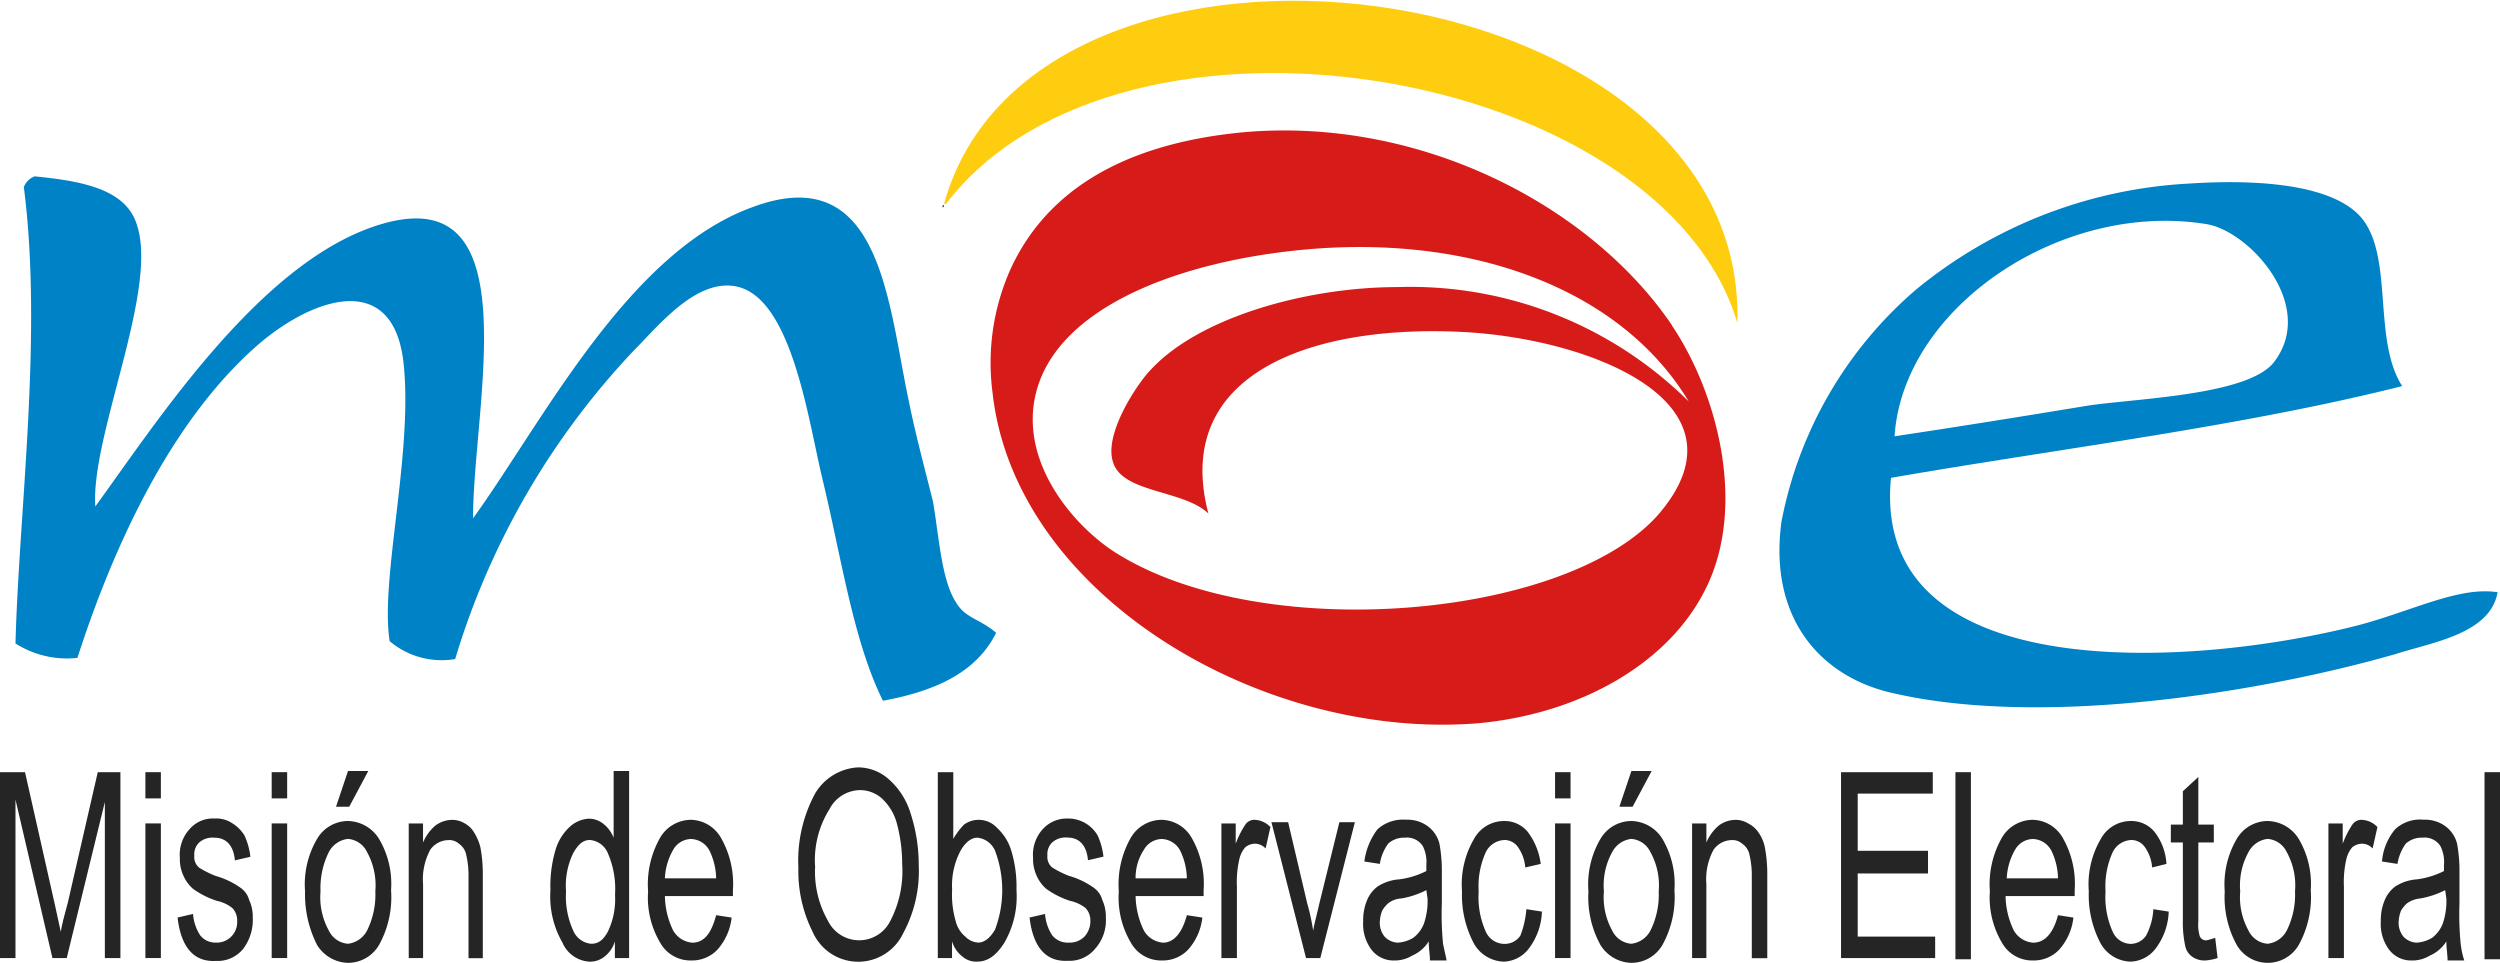 <svg xmlns="http://www.w3.org/2000/svg" width="103.999" height="40.053" viewBox="0 0 103.999 40.053">
  <g id="logo_moe_Mesa_de_trabajo_1" data-name="logo moe_Mesa de trabajo 1" transform="translate(-1.7 -1.6)">
    <path id="Trazado_4593" data-name="Trazado 4593" d="M1.7,74.133V66.4H2.741L3.98,71.9l.248,1.14c.05-.3.149-.694.3-1.239l1.239-5.4h.942v7.733H6.062V67.639L4.476,74.133H3.881L2.344,67.54v6.593Z" transform="translate(0 -32.678)" fill="#252525"/>
    <path id="Trazado_4594" data-name="Trazado 4594" d="M13.9,66.4h.644v1.091H13.9Zm0,2.132h.644v5.6H13.9Z" transform="translate(-6.152 -32.678)" fill="#252525"/>
    <path id="Trazado_4595" data-name="Trazado 4595" d="M16.6,74.414l.644-.149a1.882,1.882,0,0,0,.3.892.8.8,0,0,0,.644.3.85.85,0,0,0,.892-.892.746.746,0,0,0-.2-.545,1.547,1.547,0,0,0-.644-.3,3.53,3.53,0,0,1-.991-.5,1.554,1.554,0,0,1-.4-.545,1.655,1.655,0,0,1-.149-.744,1.58,1.58,0,0,1,.4-1.19,1.28,1.28,0,0,1,1.041-.446,1.2,1.2,0,0,1,.744.2,1.575,1.575,0,0,1,.5.5,2.8,2.8,0,0,1,.248.892l-.644.149c-.05-.595-.347-.942-.843-.942a.841.841,0,0,0-.644.2.677.677,0,0,0-.2.545.575.575,0,0,0,.2.5,4.128,4.128,0,0,0,.694.347,3.336,3.336,0,0,1,1.041.5.909.909,0,0,1,.347.5,1.655,1.655,0,0,1,.149.744,2,2,0,0,1-.4,1.289,1.371,1.371,0,0,1-1.14.5c-.892.05-1.438-.545-1.586-1.785" transform="translate(-7.514 -34.645)" fill="#252525"/>
    <path id="Trazado_4596" data-name="Trazado 4596" d="M24.5,66.4h.644v1.091H24.5Zm0,2.132h.644v5.6H24.5Z" transform="translate(-11.498 -32.678)" fill="#252525"/>
    <path id="Trazado_4597" data-name="Trazado 4597" d="M27.3,71.307a3.739,3.739,0,0,1,.5-2.181,1.494,1.494,0,0,1,1.289-.744,1.555,1.555,0,0,1,1.289.744,3.667,3.667,0,0,1,.5,2.132,4.1,4.1,0,0,1-.5,2.28,1.494,1.494,0,0,1-1.289.744,1.555,1.555,0,0,1-1.289-.744,4.645,4.645,0,0,1-.5-2.231m.644,0a2.869,2.869,0,0,0,.347,1.636.961.961,0,0,0,.793.545,1.029,1.029,0,0,0,.793-.545,3.347,3.347,0,0,0,.347-1.636,2.869,2.869,0,0,0-.347-1.636.961.961,0,0,0-.793-.545,1.029,1.029,0,0,0-.793.545,3.347,3.347,0,0,0-.347,1.636m.644-3.52.5-1.487h.843l-.793,1.487Z" transform="translate(-12.91 -32.628)" fill="#252525"/>
    <path id="Trazado_4598" data-name="Trazado 4598" d="M36,76.15v-5.6h.595v.793a1.924,1.924,0,0,1,.5-.694,1.184,1.184,0,0,1,.694-.248,1,1,0,0,1,.545.149,1.015,1.015,0,0,1,.4.4,2.146,2.146,0,0,1,.248.595,6.02,6.02,0,0,1,.1,1.14v3.47h-.595V72.73a3.693,3.693,0,0,0-.1-.892.722.722,0,0,0-.3-.446.606.606,0,0,0-.446-.149.941.941,0,0,0-.744.4,2.589,2.589,0,0,0-.3,1.438V76.15Z" transform="translate(-17.297 -34.695)" fill="#252525"/>
    <path id="Trazado_4599" data-name="Trazado 4599" d="M50.577,74.083v-.694a1.259,1.259,0,0,1-.446.644.953.953,0,0,1-.595.2,1.3,1.3,0,0,1-1.14-.793,3.843,3.843,0,0,1-.5-2.181,5.275,5.275,0,0,1,.2-1.636,2.114,2.114,0,0,1,.595-.991,1.276,1.276,0,0,1,.793-.347.953.953,0,0,1,.595.2,1.353,1.353,0,0,1,.446.595V66.3h.644v7.783Zm-2.032-2.776a3.428,3.428,0,0,0,.3,1.636.893.893,0,0,0,.744.545c.3,0,.5-.149.694-.5a3.118,3.118,0,0,0,.3-1.537,3.754,3.754,0,0,0-.3-1.735.893.893,0,0,0-.744-.545c-.3,0-.5.2-.694.545a3.08,3.08,0,0,0-.3,1.586" transform="translate(-23.298 -32.628)" fill="#252525"/>
    <path id="Trazado_4600" data-name="Trazado 4600" d="M58.926,74.366l.644.1a2.4,2.4,0,0,1-.595,1.338,1.458,1.458,0,0,1-1.091.446,1.437,1.437,0,0,1-1.289-.744,3.667,3.667,0,0,1-.5-2.132,3.917,3.917,0,0,1,.5-2.231,1.494,1.494,0,0,1,1.289-.744,1.477,1.477,0,0,1,1.239.744,3.843,3.843,0,0,1,.5,2.181v.248H56.794a3.386,3.386,0,0,0,.347,1.438,1.011,1.011,0,0,0,.793.5c.5,0,.793-.4.991-1.14m-2.132-1.537h2.132a2.72,2.72,0,0,0-.248-1.091.9.9,0,0,0-.793-.545.874.874,0,0,0-.744.446,2.6,2.6,0,0,0-.347,1.19" transform="translate(-27.434 -34.695)" fill="#252525"/>
    <path id="Trazado_4601" data-name="Trazado 4601" d="M68.7,70.164a5.876,5.876,0,0,1,.694-3.073A2.218,2.218,0,0,1,71.179,66a1.921,1.921,0,0,1,1.289.5,3.067,3.067,0,0,1,.892,1.388,6.934,6.934,0,0,1,.347,2.181,5.421,5.421,0,0,1-.644,2.826,2.068,2.068,0,0,1-3.767-.05,5.617,5.617,0,0,1-.595-2.677m.694,0a4.119,4.119,0,0,0,.545,2.231,1.444,1.444,0,0,0,2.578,0,4.479,4.479,0,0,0,.5-2.379,6.464,6.464,0,0,0-.248-1.785,2.2,2.2,0,0,0-.595-.942,1.36,1.36,0,0,0-.892-.347,1.446,1.446,0,0,0-1.289.793,3.978,3.978,0,0,0-.595,2.429" transform="translate(-33.788 -32.477)" fill="#252525"/>
    <path id="Trazado_4602" data-name="Trazado 4602" d="M80.995,74.133H80.4V66.4h.644v2.776a3.09,3.09,0,0,1,.446-.595,1.042,1.042,0,0,1,1.388.149,2.114,2.114,0,0,1,.595.991,5.144,5.144,0,0,1,.2,1.586,3.843,3.843,0,0,1-.5,2.181c-.347.545-.694.793-1.14.793a.865.865,0,0,1-.595-.2,1.259,1.259,0,0,1-.446-.644v.694Zm0-2.826a3.935,3.935,0,0,0,.149,1.289,1.2,1.2,0,0,0,.4.644.8.8,0,0,0,.545.248c.248,0,.5-.2.694-.545a4.647,4.647,0,0,0,0-3.272.893.893,0,0,0-.744-.545c-.248,0-.5.2-.694.545a3.087,3.087,0,0,0-.347,1.636" transform="translate(-39.688 -32.678)" fill="#252525"/>
    <path id="Trazado_4603" data-name="Trazado 4603" d="M88.1,74.414l.644-.149a1.882,1.882,0,0,0,.3.892.832.832,0,0,0,.694.3.856.856,0,0,0,.644-.248.942.942,0,0,0,.248-.644.746.746,0,0,0-.2-.545,1.547,1.547,0,0,0-.644-.3,3.531,3.531,0,0,1-.991-.5,1.553,1.553,0,0,1-.4-.545,1.655,1.655,0,0,1-.149-.744,1.58,1.58,0,0,1,.4-1.19,1.35,1.35,0,0,1,1.041-.446,1.417,1.417,0,0,1,1.239.694,2.8,2.8,0,0,1,.248.892l-.644.149c-.05-.595-.347-.942-.843-.942a.841.841,0,0,0-.644.2.677.677,0,0,0-.2.545.575.575,0,0,0,.2.5,4.128,4.128,0,0,0,.694.347,3.336,3.336,0,0,1,1.041.5.909.909,0,0,1,.347.5,1.656,1.656,0,0,1,.149.744,1.771,1.771,0,0,1-.446,1.289,1.371,1.371,0,0,1-1.14.5c-.892.05-1.438-.545-1.586-1.785" transform="translate(-43.571 -34.645)" fill="#252525"/>
    <path id="Trazado_4604" data-name="Trazado 4604" d="M98.426,74.366l.644.1a2.4,2.4,0,0,1-.595,1.338,1.458,1.458,0,0,1-1.091.446,1.437,1.437,0,0,1-1.289-.744,3.667,3.667,0,0,1-.5-2.132,3.917,3.917,0,0,1,.5-2.231,1.494,1.494,0,0,1,1.289-.744,1.477,1.477,0,0,1,1.239.744,3.843,3.843,0,0,1,.5,2.181v.248H96.294a3.386,3.386,0,0,0,.347,1.438,1.011,1.011,0,0,0,.793.5c.446,0,.793-.4.991-1.14m-2.132-1.537h2.132a2.72,2.72,0,0,0-.248-1.091.9.9,0,0,0-.793-.545.874.874,0,0,0-.744.446,2.115,2.115,0,0,0-.347,1.19" transform="translate(-47.353 -34.695)" fill="#252525"/>
    <path id="Trazado_4605" data-name="Trazado 4605" d="M104.2,76.15v-5.6h.595v.843a3.787,3.787,0,0,1,.4-.793.451.451,0,0,1,.4-.2.96.96,0,0,1,.644.3l-.2.892a.605.605,0,0,0-.446-.2.659.659,0,0,0-.4.149,1.162,1.162,0,0,0-.248.5,4.252,4.252,0,0,0-.1,1.14V76.15Z" transform="translate(-51.69 -34.695)" fill="#252525"/>
    <path id="Trazado_4606" data-name="Trazado 4606" d="M109.838,76.251,108.4,70.6h.694l.793,3.371a9.372,9.372,0,0,1,.248,1.14c.05-.3.149-.644.248-1.091l.843-3.42h.644l-1.438,5.651Z" transform="translate(-53.808 -34.796)" fill="#252525"/>
    <path id="Trazado_4607" data-name="Trazado 4607" d="M118.826,75.456a1.549,1.549,0,0,1-.694.595,1.4,1.4,0,0,1-.744.2,1.151,1.151,0,0,1-.942-.446,1.791,1.791,0,0,1-.347-1.19,2.137,2.137,0,0,1,.149-.843,1.353,1.353,0,0,1,.446-.595,1.882,1.882,0,0,1,.892-.3,3.457,3.457,0,0,0,1.14-.347v-.248a1.479,1.479,0,0,0-.149-.793.783.783,0,0,0-.744-.347.981.981,0,0,0-.694.248,1.943,1.943,0,0,0-.347.843l-.644-.1a2.8,2.8,0,0,1,.545-1.338,1.58,1.58,0,0,1,1.19-.4,1.429,1.429,0,0,1,.942.3,1.3,1.3,0,0,1,.446.694,6.211,6.211,0,0,1,.1,1.19V73.87a12.719,12.719,0,0,0,.05,1.685c.05.248.1.446.149.694h-.694c0-.248-.05-.5-.05-.793m-.1-2.132a3.628,3.628,0,0,1-1.041.347.958.958,0,0,0-.545.2,1.314,1.314,0,0,0-.248.3,1.447,1.447,0,0,0-.1.446.914.914,0,0,0,.2.644.8.8,0,0,0,.545.248,1.406,1.406,0,0,0,.644-.2,1.353,1.353,0,0,0,.446-.595,2.9,2.9,0,0,0,.149-1.041l-.05-.347Z" transform="translate(-57.691 -34.695)" fill="#252525"/>
    <path id="Trazado_4608" data-name="Trazado 4608" d="M127.077,74.168l.644.1a2.7,2.7,0,0,1-.545,1.537,1.366,1.366,0,0,1-1.041.545,1.477,1.477,0,0,1-1.239-.744,4.3,4.3,0,0,1-.5-2.181,3.739,3.739,0,0,1,.5-2.181,1.418,1.418,0,0,1,1.239-.744,1.248,1.248,0,0,1,.991.446,2.8,2.8,0,0,1,.545,1.338l-.644.149a1.672,1.672,0,0,0-.3-.843.685.685,0,0,0-.545-.3.9.9,0,0,0-.793.5,3.428,3.428,0,0,0-.3,1.636,3.521,3.521,0,0,0,.3,1.685.85.85,0,0,0,.793.5.78.78,0,0,0,.644-.347,3.961,3.961,0,0,0,.248-1.091" transform="translate(-61.877 -34.746)" fill="#252525"/>
    <path id="Trazado_4609" data-name="Trazado 4609" d="M132.2,66.4h.644v1.091H132.2Zm0,2.132h.644v5.6H132.2Z" transform="translate(-65.81 -32.678)" fill="#252525"/>
    <path id="Trazado_4610" data-name="Trazado 4610" d="M135,71.307a3.739,3.739,0,0,1,.5-2.181,1.494,1.494,0,0,1,1.289-.744,1.555,1.555,0,0,1,1.289.744,3.667,3.667,0,0,1,.5,2.132,4.1,4.1,0,0,1-.5,2.28,1.494,1.494,0,0,1-1.289.744,1.555,1.555,0,0,1-1.289-.744,4.136,4.136,0,0,1-.5-2.231m.644,0a2.869,2.869,0,0,0,.347,1.636.961.961,0,0,0,.793.545,1.029,1.029,0,0,0,.793-.545,3.347,3.347,0,0,0,.347-1.636,2.869,2.869,0,0,0-.347-1.636.961.961,0,0,0-.793-.545,1.029,1.029,0,0,0-.793.545,2.869,2.869,0,0,0-.347,1.636m.644-3.52.5-1.487h.843l-.793,1.487Z" transform="translate(-67.222 -32.628)" fill="#252525"/>
    <path id="Trazado_4611" data-name="Trazado 4611" d="M143.7,76.15v-5.6h.595v.793a1.924,1.924,0,0,1,.5-.694,1.184,1.184,0,0,1,.694-.248,1,1,0,0,1,.545.149,1.128,1.128,0,0,1,.446.4,1.654,1.654,0,0,1,.248.595,6.019,6.019,0,0,1,.1,1.14v3.47h-.644V72.73a3.693,3.693,0,0,0-.1-.892.722.722,0,0,0-.3-.446.606.606,0,0,0-.446-.149.941.941,0,0,0-.744.4,2.589,2.589,0,0,0-.3,1.438V76.15Z" transform="translate(-71.61 -34.695)" fill="#252525"/>
    <path id="Trazado_4612" data-name="Trazado 4612" d="M156.2,74.133V66.4h3.817v.892h-3.123v2.379h2.925v.942h-2.925v2.627h3.222v.892Z" transform="translate(-77.914 -32.678)" fill="#252525"/>
    <rect id="Rectángulo_3658" data-name="Rectángulo 3658" width="0.644" height="7.783" transform="translate(83.045 33.722)" fill="#252525"/>
    <path id="Trazado_4613" data-name="Trazado 4613" d="M171.526,74.366l.644.1a2.4,2.4,0,0,1-.595,1.338,1.458,1.458,0,0,1-1.091.446,1.437,1.437,0,0,1-1.289-.744,3.667,3.667,0,0,1-.5-2.132,3.917,3.917,0,0,1,.5-2.231,1.494,1.494,0,0,1,1.289-.744,1.477,1.477,0,0,1,1.239.744,3.843,3.843,0,0,1,.5,2.181v.248h-2.875a3.386,3.386,0,0,0,.347,1.438,1.011,1.011,0,0,0,.793.5c.5,0,.843-.4,1.041-1.14m-2.132-1.537h2.132a2.72,2.72,0,0,0-.248-1.091.9.9,0,0,0-.793-.545.874.874,0,0,0-.744.446,2.6,2.6,0,0,0-.347,1.19" transform="translate(-84.217 -34.695)" fill="#252525"/>
    <path id="Trazado_4614" data-name="Trazado 4614" d="M179.677,74.168l.644.1a2.7,2.7,0,0,1-.545,1.537,1.366,1.366,0,0,1-1.041.545,1.477,1.477,0,0,1-1.239-.744,4.3,4.3,0,0,1-.5-2.181,3.739,3.739,0,0,1,.5-2.181,1.418,1.418,0,0,1,1.239-.744,1.248,1.248,0,0,1,.991.446,2.374,2.374,0,0,1,.5,1.338l-.595.149a1.672,1.672,0,0,0-.3-.843.685.685,0,0,0-.545-.3.9.9,0,0,0-.793.5,3.428,3.428,0,0,0-.3,1.636,3.521,3.521,0,0,0,.3,1.685.833.833,0,0,0,.744.5.78.78,0,0,0,.644-.347,2.626,2.626,0,0,0,.3-1.091" transform="translate(-88.403 -34.746)" fill="#252525"/>
    <path id="Trazado_4615" data-name="Trazado 4615" d="M185.734,73.492l.1.843a2.181,2.181,0,0,1-.5.1.891.891,0,0,1-.545-.149.722.722,0,0,1-.3-.446,4.7,4.7,0,0,1-.1-1.091V69.526h-.5v-.744h.5V67.395l.644-.595v1.983h.644v.744h-.644V72.8a1.71,1.71,0,0,0,.05.595.272.272,0,0,0,.3.2,3.156,3.156,0,0,0,.347-.1" transform="translate(-91.883 -32.88)" fill="#252525"/>
    <path id="Trazado_4616" data-name="Trazado 4616" d="M188.4,73.425a3.739,3.739,0,0,1,.5-2.181,1.494,1.494,0,0,1,1.289-.744,1.555,1.555,0,0,1,1.289.744,3.667,3.667,0,0,1,.5,2.132,4.1,4.1,0,0,1-.5,2.28,1.489,1.489,0,0,1-2.578,0,4.136,4.136,0,0,1-.5-2.231m.644,0a2.868,2.868,0,0,0,.347,1.636.961.961,0,0,0,.793.545,1.029,1.029,0,0,0,.793-.545,3.347,3.347,0,0,0,.347-1.636,2.869,2.869,0,0,0-.347-1.636.961.961,0,0,0-.793-.545,1.029,1.029,0,0,0-.793.545,2.869,2.869,0,0,0-.347,1.636" transform="translate(-94.152 -34.746)" fill="#252525"/>
    <path id="Trazado_4617" data-name="Trazado 4617" d="M197.1,76.15v-5.6h.595v.843a3.786,3.786,0,0,1,.4-.793.451.451,0,0,1,.4-.2.96.96,0,0,1,.644.3l-.2.892a.605.605,0,0,0-.446-.2.659.659,0,0,0-.4.149,1.162,1.162,0,0,0-.248.5,4.252,4.252,0,0,0-.1,1.14V76.15Z" transform="translate(-98.539 -34.695)" fill="#252525"/>
    <path id="Trazado_4618" data-name="Trazado 4618" d="M204.226,75.456a1.55,1.55,0,0,1-.694.595,1.4,1.4,0,0,1-.744.2,1.151,1.151,0,0,1-.942-.446,1.791,1.791,0,0,1-.347-1.19,2.136,2.136,0,0,1,.149-.843,1.353,1.353,0,0,1,.446-.595,1.882,1.882,0,0,1,.892-.3,3.457,3.457,0,0,0,1.14-.347v-.248a1.48,1.48,0,0,0-.149-.793.783.783,0,0,0-.744-.347.981.981,0,0,0-.694.248,1.944,1.944,0,0,0-.347.843l-.644-.1a2.384,2.384,0,0,1,.545-1.338,1.512,1.512,0,0,1,1.19-.4,1.429,1.429,0,0,1,.942.3,1.3,1.3,0,0,1,.446.694,6.211,6.211,0,0,1,.1,1.19V73.87a12.723,12.723,0,0,0,.05,1.685,3.474,3.474,0,0,0,.149.694h-.694c0-.248-.05-.5-.05-.793m-.05-2.132a3.628,3.628,0,0,1-1.041.347,1.142,1.142,0,0,0-.545.2,1.315,1.315,0,0,0-.248.3,1.448,1.448,0,0,0-.1.446.914.914,0,0,0,.2.644.8.8,0,0,0,.545.248,1.406,1.406,0,0,0,.644-.2,1.353,1.353,0,0,0,.446-.595,2.9,2.9,0,0,0,.149-1.041l-.05-.347Z" transform="translate(-100.758 -34.695)" fill="#252525"/>
    <rect id="Rectángulo_3659" data-name="Rectángulo 3659" width="0.644" height="7.783" transform="translate(105.055 33.722)" fill="#252525"/>
    <g id="Grupo_3986" data-name="Grupo 3986" transform="translate(2.344 1.6)">
      <rect id="Rectángulo_3660" data-name="Rectángulo 3660" width="103.206" height="30.139" transform="translate(0.05)" fill="none"/>
      <g id="Grupo_3985" data-name="Grupo 3985" transform="translate(0)">
        <rect id="Rectángulo_3661" data-name="Rectángulo 3661" width="103.206" height="30.139" transform="translate(0.05)" fill="none"/>
        <path id="Trazado_4619" data-name="Trazado 4619" d="M175.059,35.334c2.28-.595,4.214-1.636,5.849-1.388-.3,1.735-2.726,2.082-4.263,2.578-5.354,1.537-14.475,3.073-20.82,1.636-3.024-.644-5.254-3.073-4.709-7.138a16.9,16.9,0,0,1,5.6-9.666,19.5,19.5,0,0,1,11.4-4.412c2.28-.149,5.849-.1,7.138,1.438,1.338,1.636.446,5.056,1.685,6.989-6.692,1.685-14.128,2.578-21.266,3.817-.843,8.675,12.343,7.931,19.382,6.147m-3.42-11c1.735-2.33-1.041-5.4-2.826-5.7-6.048-.991-12.64,3.47-12.987,8.824,2.677-.4,5.106-.793,8.13-1.289,2.181-.3,6.692-.446,7.683-1.834" transform="translate(-77.653 -9.31)" fill="#0082c6"/>
        <path id="Trazado_4620" data-name="Trazado 4620" d="M80.9,10.158c3.718-13.681,33.46-9.964,33.014,4.907C110.741,4.407,88.286.591,81,10.108c-.05,0-.1,0-.1.05" transform="translate(-42.285 -1.632)" fill="#ffcd0f"/>
        <path id="Trazado_4621" data-name="Trazado 4621" d="M113.188,20.657c1.933,2.875,3.123,7.584,1.388,11-1.537,3.073-5.2,5.155-9.418,5.552-8.972.744-19.283-5.3-20.225-13.731a9.559,9.559,0,0,1,.744-5.155c1.388-3.024,4.362-5.2,9.716-5.7,7.436-.644,14.475,3.123,17.8,8.03m-.446,7.733c3.668-4.461-2.726-7.089-7.981-7.436-6.494-.4-12.393,1.685-10.856,7.535-1.041-.991-3.569-.843-3.966-2.132-.4-1.19,1.041-3.321,1.586-3.867,2.032-2.181,6.494-3.42,10.261-3.42a16.449,16.449,0,0,1,12.1,4.759c-2.776-4.61-8.824-6.89-15.664-6.345-4.907.4-9.964,2.082-11.3,5.4-1.19,3.024,1.14,5.9,2.974,7.138,6.1,4.015,19.134,2.875,22.852-1.636" transform="translate(-44.285 -7.124)" fill="#d71b19"/>
        <path id="Trazado_4622" data-name="Trazado 4622" d="M42.111,34.1c.4.694.991.694,1.685,1.289-.843,1.685-2.578,2.429-4.709,2.826-1.239-2.479-1.735-6-2.528-9.27-.595-2.479-1.289-7.634-3.668-7.981-1.636-.248-3.173,1.685-4.164,2.677a32.122,32.122,0,0,0-7.436,12.839,3.346,3.346,0,0,1-2.726-.744c-.4-2.528.942-7.683.595-11.4-.347-4.065-3.718-2.925-6-.991-3.569,3.073-6,8.179-7.584,13.087A3.994,3.994,0,0,1,3,35.832c.149-5.6,1.14-12.839.347-18.986a.789.789,0,0,1,.446-.446c2.032.2,3.817.545,4.263,2.032.892,2.726-1.933,8.774-1.735,11.7,2.528-3.47,6.742-10.013,11.6-11.649,6.593-2.231,4.114,7.336,4.114,12.145,2.925-4.065,6.444-11.054,11.6-12.938,5.4-2.032,5.651,4.015,6.543,8.13.248,1.239.644,2.726.991,4.114.248,1.438.347,3.222.942,4.164" transform="translate(-3 -9.064)" fill="#0082c6"/>
        <path id="Trazado_4623" data-name="Trazado 4623" d="M80.85,18.8c0,.05,0,.1-.05.1,0-.05,0-.1.05-.1" transform="translate(-42.234 -10.274)"/>
      </g>
    </g>
  </g>
</svg>
